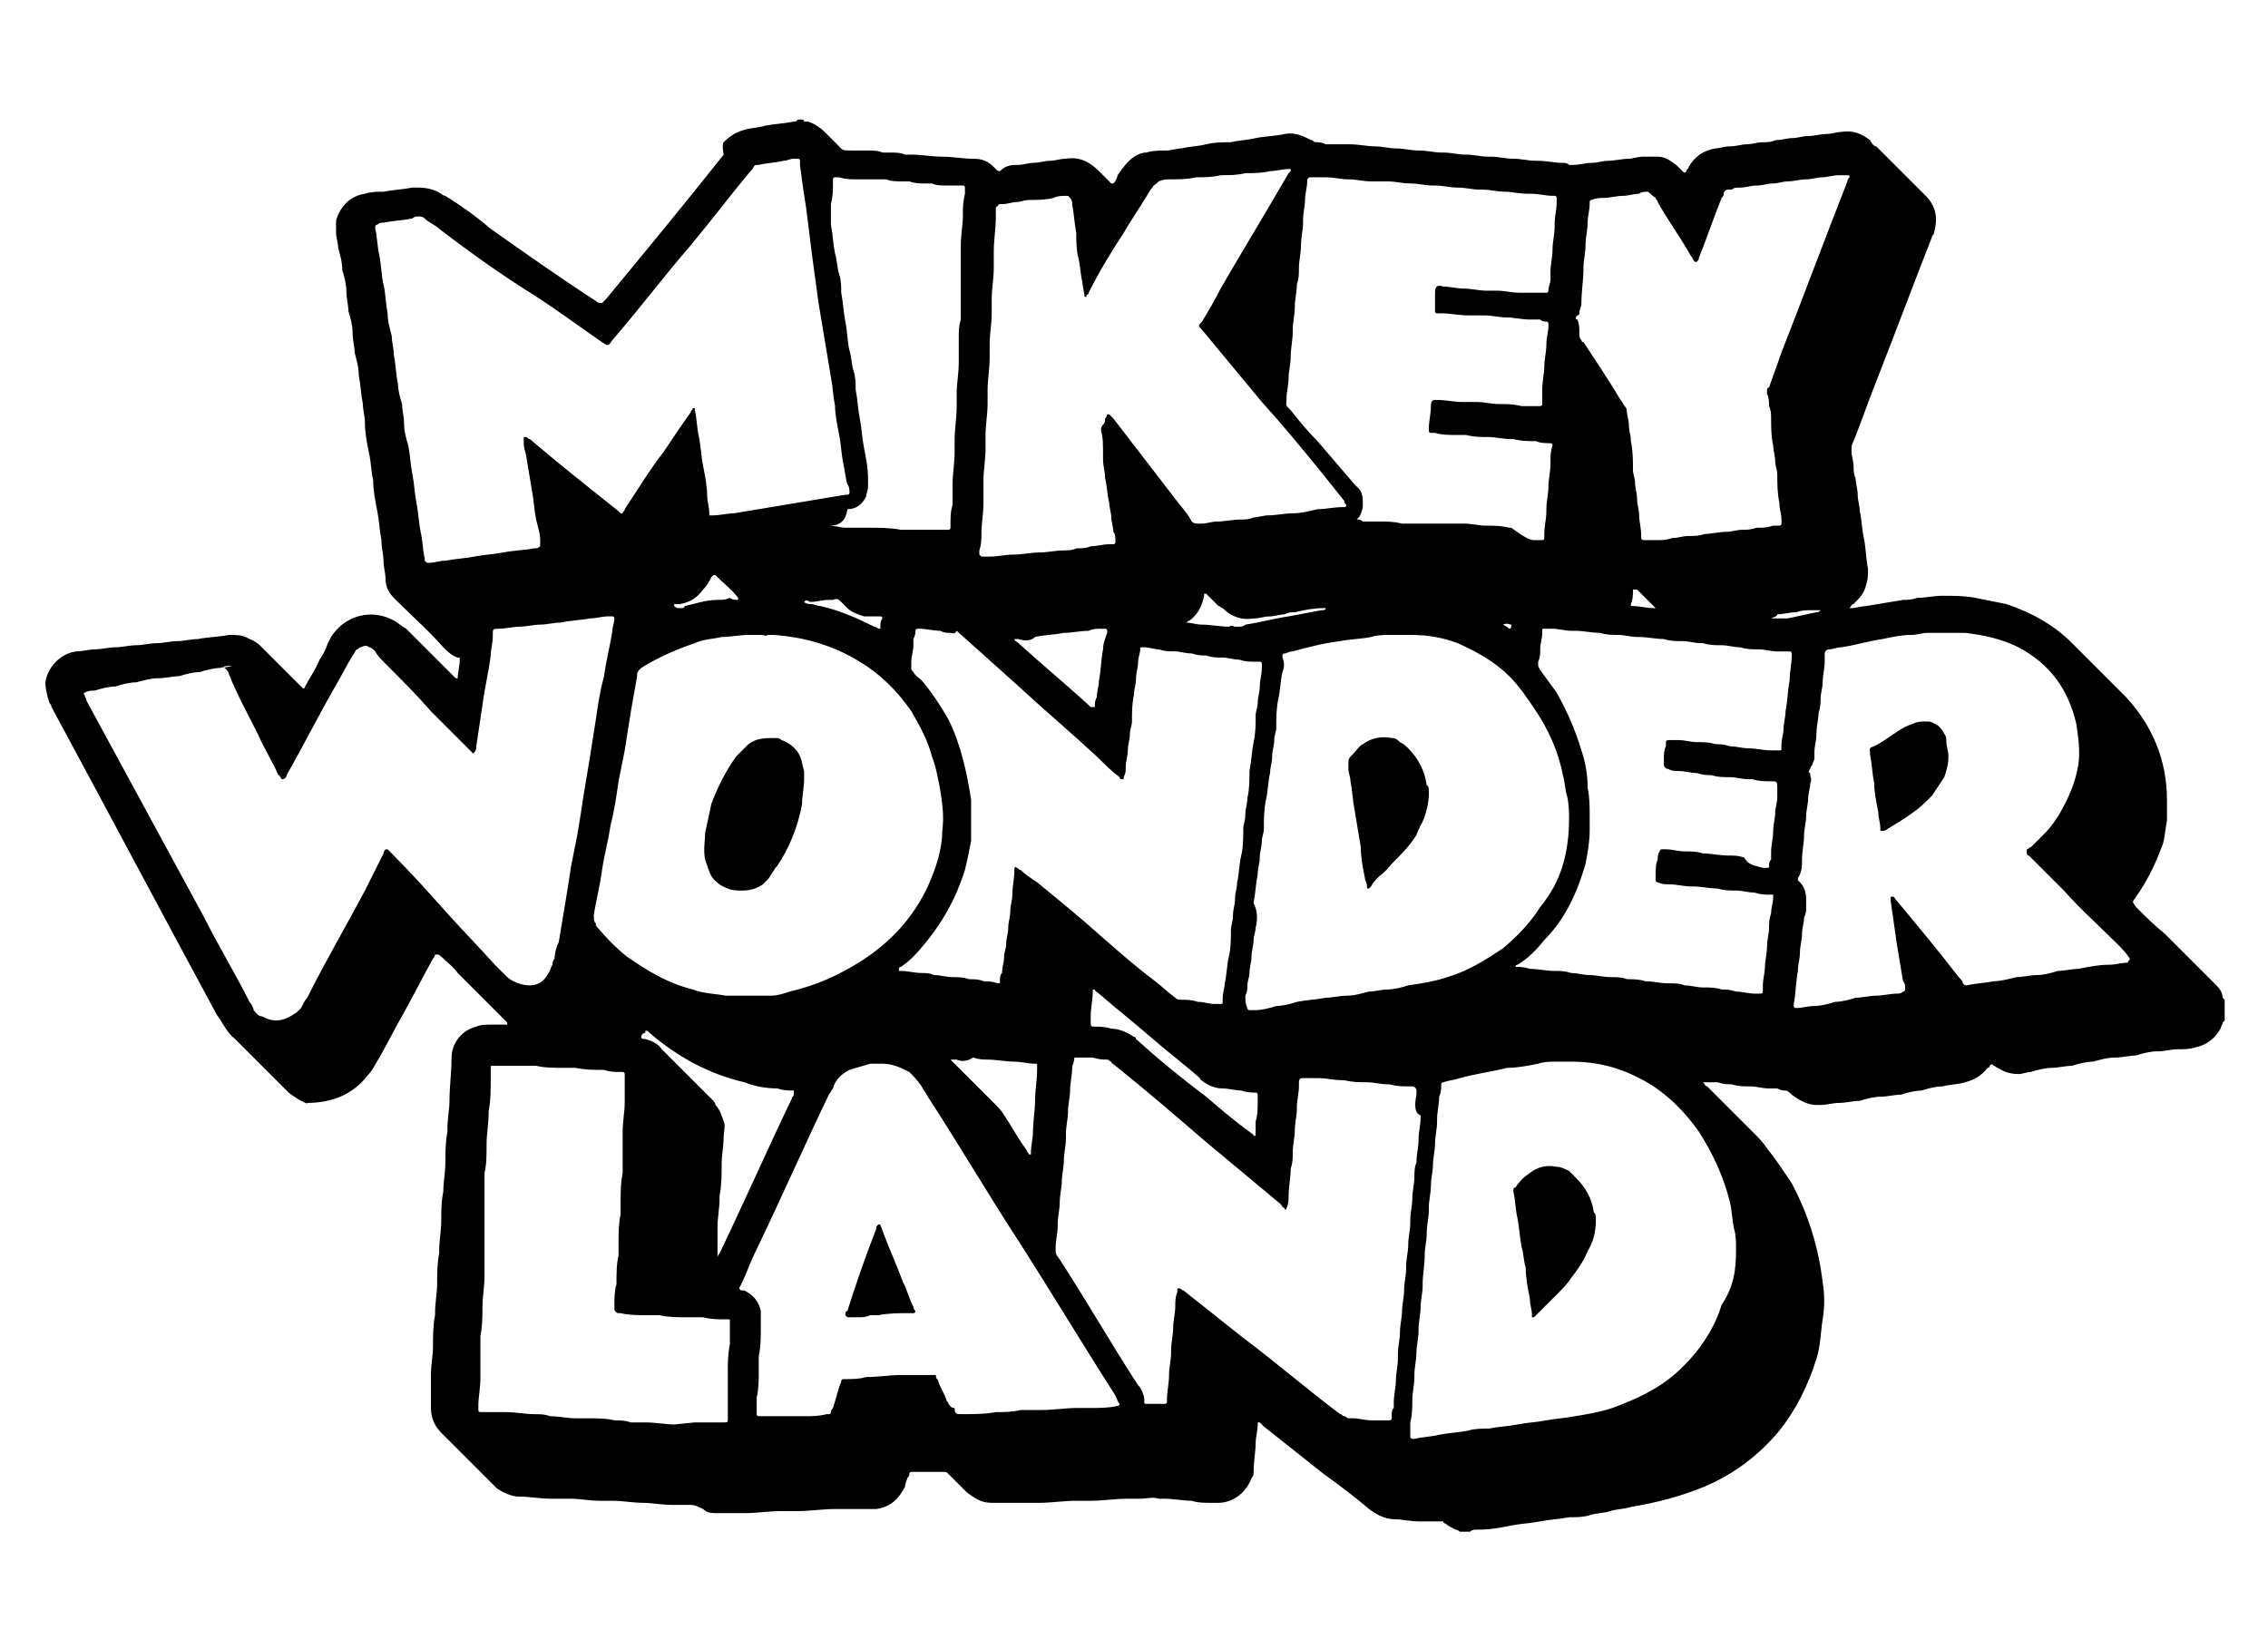 <?xml version="1.0" encoding="utf-8"?>
<!-- Generator: Adobe Illustrator 26.3.1, SVG Export Plug-In . SVG Version: 6.00 Build 0)  -->
<svg version="1.1" id="_イヤー_1" xmlns="http://www.w3.org/2000/svg" xmlns:xlink="http://www.w3.org/1999/xlink" x="0px"
	 y="0px" viewBox="0 0 110 80" style="enable-background:new 0 0 110 80;" xml:space="preserve">
<path d="M38.7,5.8h0.2c0,0,0.1,0,0.1,0.1c0.1,0,0.2,0,0.2,0C39.5,6,39.8,6.2,40,6.4c0.2,0.2,0.4,0.4,0.6,0.6
	c0.3,0.3,0.2,0.3,0.7,0.3c0.2,0,0.4,0,0.7,0c0.3,0,0.6,0,0.8,0.1c0.1,0,0.2,0,0.3,0c0.3,0,0.6,0,0.8,0.1c0.1,0,0.2,0,0.3,0
	c0.5,0,1,0.1,1.5,0.1s1,0.1,1.5,0.1c0.4,0,0.7,0.1,1,0.4c0,0,0.1,0.1,0.1,0.1c0.1,0.1,0.1,0.1,0.2,0.1C48.8,8,49.1,8,49.4,8
	c0.2,0,0.5-0.1,0.7-0.1c0.3,0,0.6-0.1,0.8-0.1c0.3,0,0.5-0.1,0.8-0.1c0.6-0.1,1.1,0.1,1.6,0.6c0.2,0.2,0.3,0.3,0.5,0.5
	c0,0,0.1,0.1,0.1,0.1c0,0,0.1,0,0.1,0c0.1-0.1,0.2-0.3,0.2-0.4c0.1-0.1,0.2-0.3,0.3-0.4c0.3-0.4,0.7-0.7,1.1-0.7
	c0.3-0.1,0.7-0.1,1-0.1c0.2,0,0.5-0.1,0.7-0.1c0.4-0.1,0.8-0.1,1.2-0.2c0.4-0.1,0.8-0.1,1.2-0.1c0.4-0.1,0.8-0.1,1.2-0.2
	c0.5-0.1,1-0.1,1.4-0.2c0.5-0.1,0.9,0.1,1.3,0.3c0.1,0,0.1,0.1,0.2,0.1c0.2,0,0.3,0,0.5,0.1C64.7,7,65.1,7,65.4,7c0,0,0.1,0,0.1,0
	c0.4,0,0.8,0.1,1.2,0.1c0.3,0,0.7,0.1,1,0.1c0.4,0,0.7,0.1,1.1,0.1c0.4,0,0.8,0.1,1.1,0.1c0,0,0.1,0,0.1,0c0.4,0,0.7,0.1,1.1,0.1
	c0.4,0,0.7,0.1,1.1,0.1c0,0,0.1,0,0.1,0c0.4,0,0.7,0.1,1.1,0.1c0.4,0,0.7,0.1,1.1,0.1c0,0,0.1,0,0.1,0c0.4,0,0.8,0.1,1.2,0.1
	c0.1,0,0.2,0,0.3,0.1c0.1,0,0.2,0,0.2,0c0.3,0,0.6-0.1,0.9-0.1c0.3,0,0.5-0.1,0.8-0.1c0.3,0,0.7-0.1,1-0.1c0.2,0,0.4-0.1,0.7-0.1
	c0.2,0,0.3,0,0.5,0c0.1,0,0.2,0,0.2,0C80.8,7.6,81,7.8,81.3,8c0.1,0.1,0.2,0.2,0.3,0.3c0.1,0.1,0.1,0.1,0.2,0c0-0.1,0.1-0.1,0.1-0.2
	c0.3-0.5,0.7-0.8,1.3-0.9c0.2,0,0.4-0.1,0.7-0.1c0.3,0,0.6-0.1,0.8-0.1c0.3,0,0.5-0.1,0.8-0.1c0.2,0,0.4,0,0.6-0.1
	c0.3,0,0.6-0.1,0.8-0.1c0.3,0,0.5-0.1,0.8-0.1c0.3,0,0.6-0.1,0.9-0.1c0.2,0,0.5-0.1,0.7-0.1c0.6-0.1,1,0.1,1.4,0.4
	C90.8,7,90.9,7.1,91,7.1c0.8,0.8,1.5,1.5,2.2,2.2c0.1,0.1,0.1,0.1,0.2,0.2c0.5,0.5,0.6,1.1,0.4,1.8c0,0.1-0.1,0.1-0.1,0.2
	c-0.9,2.3-1.8,4.7-2.7,7c-0.4,1-0.7,1.9-1.1,2.9c-0.1,0.2-0.1,0.2-0.1,0.5c0,0.2,0.1,0.5,0.1,0.7c0,0.2,0,0.4,0.1,0.6
	c0,0.3,0.1,0.5,0.1,0.8c0,0.3,0.1,0.5,0.1,0.8c0.1,0.4,0.1,0.9,0.2,1.3c0.1,0.5,0.1,1,0.2,1.5c0,0.3,0,0.5-0.1,0.8
	c-0.1,0.4-0.3,0.6-0.6,0.9c-0.1,0-0.1,0.1-0.2,0.2c0,0,0,0,0,0c0,0,0,0,0,0c0,0,0.1,0,0.1,0c0.2,0,0.5-0.1,0.7-0.1
	c0.6-0.1,1.2-0.2,1.8-0.3c0.2,0,0.4,0,0.7-0.1c0.4,0,0.8-0.1,1.2-0.1c0.5,0,1.1,0,1.6,0.1c0.5,0.1,1,0.2,1.5,0.3
	c1.2,0.4,2.3,1,3.2,1.9c0.8,0.8,1.6,1.6,2.4,2.4c0.1,0.1,0.1,0.1,0.2,0.2c1.3,1.4,2,3.1,2,5c0,0.3,0,0.6,0,1c-0.1,0.5-0.1,1-0.3,1.4
	c-0.3,0.8-0.7,1.6-1.2,2.3c-0.2,0.3-0.2,0.2,0,0.5c0.4,0.4,0.9,0.9,1.4,1.3c0.8,0.8,1.5,1.5,2.3,2.3c0.1,0.1,0.1,0.1,0.2,0.2
	c0.2,0.2,0.3,0.4,0.3,0.6c0,0,0,0,0.1,0.1v1c0,0-0.1,0.1-0.1,0.1c0,0.1-0.1,0.2-0.1,0.3c-0.3,0.5-0.7,0.8-1.2,0.9
	c-0.3,0.1-0.6,0.1-0.9,0.1c-0.3,0-0.6,0.1-1,0.1c-0.3,0-0.7,0.1-1,0.2c-0.3,0-0.7,0.1-1,0.1c-0.4,0-0.7,0.1-1.1,0.2
	c-0.3,0-0.7,0.1-1,0.2c-0.3,0-0.7,0.1-1,0.1c-0.3,0-0.7,0.1-1,0.2c-0.2,0-0.4,0.1-0.6,0.1c-0.4,0-0.7-0.1-1-0.3
	c-0.1,0-0.1-0.1-0.2-0.1c-0.1-0.1-0.1-0.1-0.2,0c0,0,0,0.1-0.1,0.1c-0.3,0.4-0.7,0.6-1.1,0.7c-0.3,0.1-0.7,0.1-1.1,0.2
	c-0.3,0-0.7,0.1-1,0.2c-0.3,0-0.7,0.1-1,0.2c-0.3,0-0.7,0.1-1,0.1c-0.3,0-0.7,0.1-1,0.2c-0.3,0-0.7,0.1-1,0.1
	c-0.3,0-0.6,0.1-0.9,0.1c-0.1,0-0.1,0-0.2,0c-0.4,0-0.8-0.2-1.2-0.5c-0.1-0.1-0.2-0.2-0.3-0.2c-0.1,0-0.2,0-0.4-0.1
	c-0.1,0-0.3,0-0.4,0c-0.3,0-0.6-0.1-0.9-0.1c-0.3,0-0.6,0-0.9-0.1c-0.2,0-0.4,0-0.7-0.1c-0.2,0-0.4,0-0.6,0c0,0,0,0-0.1,0
	c0,0,0,0,0,0c0.1,0.1,0.1,0.2,0.2,0.2c0.8,0.8,1.5,1.5,2.3,2.3c0.2,0.2,0.4,0.4,0.6,0.7c0.4,0.5,0.8,1.1,1.2,1.7
	c0.8,1.5,1.3,3.1,1.5,4.8c0.1,0.6,0.1,1.2,0,1.8c-0.1,0.6-0.1,1.3-0.3,1.9c-0.4,1.3-1,2.5-1.8,3.5c-1,1.2-2.2,2.1-3.6,2.7
	c-1.2,0.5-2.4,0.8-3.6,1c-0.3,0.1-0.7,0.1-1,0.2s-0.7,0.1-1,0.2c-0.3,0.1-0.7,0.1-1,0.1c-0.5,0.1-0.9,0.1-1.4,0.2s-0.9,0.1-1.4,0.2
	c-0.5,0.1-1,0.2-1.6,0.2c-0.2,0-0.3,0-0.4,0.1h-0.5c-0.1-0.1-0.2-0.1-0.2-0.1c-0.2-0.1-0.4-0.2-0.5-0.3c-0.1,0-0.1-0.1-0.1-0.1
	c-0.2,0-0.3,0-0.4,0c-0.2,0-0.3,0-0.5,0c-0.1,0-0.2,0-0.3,0c-0.4,0-0.8-0.1-1.1-0.1c-0.5,0-0.9-0.2-1.3-0.5
	c-0.7-0.6-1.5-1.2-2.2-1.7c-1-0.8-1.9-1.5-2.9-2.3c-0.1-0.1-0.1-0.1-0.2-0.2c0,0-0.1,0-0.1,0c0,0,0,0.1,0,0.1c0,0.3-0.1,0.6-0.1,0.9
	c0,0.4-0.1,0.9-0.1,1.4c0,0.1,0,0.2-0.1,0.3c-0.3,0.8-1,1.2-1.6,1.2c-0.1,0-0.3,0-0.4,0c-0.3,0-0.6,0-0.9-0.1
	c-0.4,0-0.9-0.1-1.4-0.1c-0.1,0-0.1,0-0.2,0c-0.3-0.1-0.6,0-0.9,0c-0.2,0-0.4,0-0.6,0c-0.6,0-1.2,0.1-1.8,0.1c0,0-0.1,0-0.1,0
	c-0.2,0-0.4,0-0.6,0c-0.6,0-1.2,0.1-1.8,0.1c0,0-0.1,0-0.1,0c-0.3,0-0.5,0-0.8,0c-0.2,0-0.4,0-0.7,0c-0.2,0-0.4,0-0.7,0
	c-0.5,0-0.8-0.2-1.2-0.5c-0.1-0.1-0.1-0.1-0.2-0.2c-0.2-0.2-0.5-0.5-0.7-0.7c-0.1-0.1-0.1-0.1-0.2-0.1c0,0-0.1,0-0.1,0
	c-0.1,0-0.2,0-0.3,0c-0.3,0-0.6,0-0.9,0c-0.1,0-0.2,0-0.2,0c0,0-0.1,0-0.1,0c0,0-0.1,0-0.1,0.1c0,0.1,0,0.1-0.1,0.2
	c0,0.1-0.1,0.2-0.1,0.4c-0.3,0.6-0.7,1-1.4,1.1c-0.2,0-0.4,0-0.6,0c-0.3,0-0.5,0-0.8,0c-0.2,0-0.4,0-0.6,0c-0.6,0-1.2,0.1-1.8,0.1
	c0,0-0.1,0-0.1,0c-0.2,0-0.5,0-0.7,0c-0.6,0-1.2,0.1-1.8,0.1c-0.1,0-0.1,0-0.2,0c-0.4,0-0.8,0-1.1,0c-0.3,0-0.5,0-0.7-0.2
	c-0.2-0.1-0.4-0.2-0.6-0.2c-0.2,0-0.3,0-0.4,0c-0.2,0-0.3,0-0.5,0c-0.5,0-1-0.1-1.4-0.1c-0.5,0-1-0.1-1.5-0.1c0,0-0.1,0-0.2,0
	c-0.1,0-0.3,0-0.4,0c-0.5,0-1-0.1-1.4-0.1c0,0,0,0-0.1,0c-0.2,0-0.4,0-0.6,0c-0.1,0-0.2,0-0.3,0c-0.5,0-1-0.1-1.5-0.1
	c-0.4,0-0.8-0.2-1.1-0.4c-0.1-0.1-0.1-0.1-0.2-0.2c-0.8-0.8-1.6-1.6-2.3-2.3c-0.1-0.1-0.1-0.1-0.2-0.2c-0.3-0.3-0.5-0.7-0.5-1.2
	c0-0.2,0-0.4,0-0.6c0-0.2,0-0.5,0-0.7c0-0.1,0-0.2,0-0.3c0-0.5,0.1-0.9,0.1-1.4c0-0.5,0-1,0.1-1.5c0,0,0-0.1,0-0.1
	c0-0.5,0.1-1,0.1-1.4c0-0.5,0-1,0.1-1.5c0,0,0-0.1,0-0.1c0-0.5,0.1-1,0.1-1.5c0-0.5,0-0.9,0.1-1.4c0-0.5,0.1-0.9,0.1-1.4
	c0-0.5,0-1,0.1-1.5c0,0,0-0.1,0-0.2c0-0.4,0.1-0.9,0.1-1.3c0-0.7,0.1-1.4,0.1-2.1c0-0.6,0.4-1.3,1.2-1.5c0.2-0.1,0.5-0.1,0.8-0.1
	c0.2,0,0.4,0,0.6,0c0,0,0.1,0,0.1,0c0,0,0-0.1,0-0.1c-0.1-0.1-0.1-0.1-0.2-0.2c-0.4-0.4-0.8-0.8-1.1-1.1c-0.4-0.4-0.7-0.7-1.1-1.1
	c-0.2-0.3-0.5-0.5-0.8-0.8c0,0-0.1-0.1-0.2-0.1c0,0-0.1,0-0.1,0c0,0.1-0.1,0.2-0.1,0.2c-0.5,0.9-0.9,1.7-1.4,2.6
	c-0.4,0.7-0.8,1.5-1.2,2.2c-0.2,0.3-0.3,0.6-0.6,0.9c-0.3,0.4-0.8,0.8-1.3,1c-0.5,0.2-1,0.3-1.6,0.3C15,53.6,14.5,53.4,14,53
	c-0.1-0.1-0.2-0.2-0.3-0.3c-0.8-0.8-1.5-1.5-2.3-2.3c-0.4-0.3-0.6-0.8-0.9-1.2c-2.7-5-5.3-9.9-8-14.9c0-0.1-0.1-0.2-0.1-0.2
	c-0.1-0.3-0.2-0.7-0.2-1c0.1-0.7,0.7-1.4,1.5-1.5c0.3,0,0.6-0.1,0.9-0.1c0.3,0,0.7-0.1,1-0.1c0.3,0,0.7-0.1,1-0.1s0.7-0.1,1-0.1
	c0.3,0,0.7-0.1,1-0.1s0.7-0.1,1-0.1c0.5-0.1,1-0.1,1.5-0.2c0.3,0,0.6,0,0.8,0.1c0.2,0.1,0.5,0.2,0.7,0.4c0.1,0.1,0.2,0.2,0.4,0.4
	c0.5,0.5,1,1,1.5,1.5c0.1,0.1,0.1,0.1,0.2,0.2c0.1,0,0.1-0.1,0.1-0.1c0.2-0.4,0.5-0.8,0.7-1.3c0.2-0.3,0.3-0.5,0.4-0.8
	c0.1-0.2,0.2-0.4,0.3-0.5c0.6-0.8,1.8-1.2,2.9-0.6c0.2,0.1,0.4,0.3,0.6,0.4c0.1,0.1,0.2,0.2,0.3,0.3c0.6,0.6,1.2,1.2,1.8,1.8
	c0.1,0.1,0.1,0.1,0.2,0.2c0,0,0,0,0.1,0.1c0,0,0.1,0,0.1,0c0-0.3,0.1-0.6,0.1-0.9c0-0.1,0-0.1-0.1-0.1c-0.3-0.1-0.5-0.3-0.7-0.5
	c-0.7-0.8-1.5-1.5-2.2-2.2c-0.1-0.1-0.1-0.1-0.2-0.2c-0.2-0.2-0.4-0.5-0.4-0.9c0-0.3-0.1-0.6-0.1-0.9c0-0.3-0.1-0.6-0.1-1
	c-0.1-0.5-0.1-0.9-0.2-1.4c-0.1-0.5-0.2-1-0.2-1.5c-0.1-0.4-0.1-0.9-0.2-1.3c-0.1-0.5-0.2-1-0.2-1.5c0-0.3-0.1-0.6-0.1-0.9
	c-0.1-0.5-0.1-0.9-0.2-1.4c0-0.4-0.1-0.7-0.2-1.1c0-0.3-0.1-0.6-0.1-1c0-0.3-0.1-0.7-0.2-1c0-0.3-0.1-0.6-0.1-1c0-0.3-0.1-0.7-0.2-1
	c0-0.4-0.1-0.7-0.2-1.1c0-0.2-0.1-0.5-0.1-0.7c0-0.2,0-0.4,0-0.6c0.2-0.7,0.7-1.2,1.4-1.3c0.3-0.1,0.6-0.1,0.9-0.1
	c0.5-0.1,0.9-0.1,1.4-0.2c0.1,0,0.2,0,0.3,0c0.4,0,0.8,0.1,1.1,0.3c0,0,0.1,0.1,0.2,0.1c0.8,0.5,1.5,1,2.2,1.6
	c1.7,1.2,3.4,2.4,5.1,3.5c0.1,0.1,0.2,0.1,0.2,0.1c0,0,0.1,0,0.1,0c0.1-0.1,0.1-0.1,0.2-0.2c1.9-2.3,3.8-4.6,5.7-7
	C35,7,35.1,6.9,35.1,6.9c0.3-0.3,0.6-0.5,1-0.6c0.3-0.1,0.7-0.1,1-0.2c0.5-0.1,0.9-0.1,1.4-0.2C38.6,5.9,38.6,5.9,38.7,5.8L38.7,5.8
	z M11.2,32.3L11.2,32.3c-0.2,0-0.3,0-0.5,0.1c-0.3,0-0.7,0.1-1,0.2c-0.3,0-0.7,0.1-1,0.2c-0.3,0-0.7,0.1-1,0.1
	c-0.4,0-0.7,0.1-1.1,0.2c-0.3,0-0.7,0.1-1,0.2c-0.3,0-0.7,0.1-1,0.2c-0.2,0-0.3,0-0.5,0.1c0,0-0.1,0.1,0,0.1c0,0.1,0.1,0.2,0.1,0.3
	c1.9,3.5,3.8,7,5.7,10.5c0.7,1.4,1.5,2.7,2.2,4.1c0.1,0.1,0.2,0.3,0.2,0.4c0.1,0.1,0.2,0.3,0.4,0.3c0.2,0.1,0.4,0.2,0.7,0.2
	c0.4,0,0.7-0.2,1-0.4c0.1-0.1,0.2-0.2,0.2-0.2c0.1-0.2,0.2-0.4,0.3-0.5c0.9-1.8,1.9-3.5,2.8-5.2c0.3-0.6,0.6-1.2,0.9-1.8
	c0-0.1,0.1-0.2,0.1-0.2c0,0,0.1,0,0.1,0c0.1,0.1,0.1,0.1,0.2,0.2c0.9,0.9,1.8,1.9,2.6,2.8c0.8,0.9,1.6,1.7,2.4,2.6
	c0.1,0.1,0.3,0.3,0.4,0.4c0.2,0.2,0.3,0.3,0.5,0.4c0.2,0.1,0.5,0.2,0.8,0.2c0.4,0,0.7-0.2,0.9-0.6c0.1-0.1,0.1-0.3,0.2-0.4
	c0-0.1,0-0.2,0.1-0.3c0-0.3,0.1-0.6,0.2-0.8c0.1-0.6,0.2-1.2,0.3-1.8c0.1-0.6,0.2-1.2,0.3-1.9c0.1-0.5,0.2-1,0.3-1.5
	c0.1-0.6,0.2-1.2,0.3-1.9c0.1-0.6,0.2-1.2,0.3-1.8c0.1-0.6,0.2-1.3,0.3-1.9c0.1-0.7,0.2-1.4,0.4-2.1c0.1-0.8,0.3-1.5,0.4-2.2
	c0-0.2,0.1-0.4,0.1-0.6c0,0,0-0.1-0.1-0.1c-0.1,0-0.1,0-0.2,0c-0.3,0-0.6,0.1-0.9,0.1c-0.5,0.1-1,0.1-1.4,0.2c-0.3,0-0.7,0.1-1,0.1
	s-0.7,0.1-1,0.1s-0.7,0.1-1,0.1s-0.3,0-0.3,0.3c0,0,0,0.1,0,0.1c0,0.3-0.1,0.6-0.1,0.9c-0.1,0.8-0.3,1.6-0.4,2.4
	c-0.1,0.7-0.2,1.3-0.3,2c0,0.1,0,0.2-0.1,0.3c0,0-0.1,0.1-0.1,0c-0.1-0.1-0.1-0.1-0.2-0.2c-0.6-0.6-1.2-1.2-1.8-1.8
	c-0.7-0.8-1.4-1.5-2.2-2.3c-0.2-0.2-0.4-0.4-0.5-0.6c-0.1-0.1-0.2-0.2-0.3-0.2c-0.1-0.1-0.2-0.1-0.4,0c-0.1,0-0.1,0.1-0.2,0.1
	c-0.1,0.1-0.1,0.2-0.2,0.3c-0.3,0.5-0.6,1.1-0.9,1.6c-0.8,1.4-1.5,2.8-2.3,4.2c0,0.1-0.1,0.2-0.2,0.2c-0.1,0-0.1-0.2-0.2-0.2
	c-0.3-0.7-0.7-1.3-1-2c-0.5-1-1-1.9-1.4-2.9c0-0.1-0.1-0.2-0.2-0.3c0,0-0.1-0.1-0.1,0C11.3,32.3,11.3,32.3,11.2,32.3L11.2,32.3z
	 M25.4,21.3C25.4,21.3,25.4,21.3,25.4,21.3c0-0.1,0-0.1,0-0.1c0,0,0.1,0,0.1,0c0.1,0,0.1,0.1,0.2,0.1c1.4,1.2,2.8,2.3,4.3,3.5
	c0,0,0.1,0.1,0.1,0.1c0,0,0.1,0,0.1,0c0-0.1,0.1-0.1,0.1-0.2c0.6-0.9,1.2-1.9,1.9-2.8c0.4-0.6,0.8-1.2,1.3-1.9
	c0-0.1,0.1-0.1,0.1-0.2c0,0,0.1,0,0.1,0s0,0.1,0,0.1c0.1,0.4,0.1,0.9,0.2,1.3c0.1,0.5,0.1,0.9,0.2,1.4c0.1,0.5,0.2,1,0.2,1.5
	c0,0.2,0.1,0.5,0.1,0.8c0,0,0,0.1,0,0.1c0,0,0,0,0.1,0c0,0,0.1,0,0.1,0c0.3,0,0.7-0.1,1-0.1c0.6-0.1,1.2-0.2,1.8-0.3
	c0.6-0.1,1.2-0.2,1.8-0.3c0.6-0.1,1.2-0.2,1.8-0.3c0,0,0,0,0.1,0c0.1,0,0.1-0.1,0.1-0.1c0-0.1,0-0.3-0.1-0.4c-0.1-0.3-0.1-0.6-0.2-1
	c-0.1-0.5-0.1-0.9-0.2-1.4c-0.1-0.5-0.2-1-0.2-1.4c-0.1-0.5-0.1-0.9-0.2-1.4c-0.1-0.6-0.2-1.2-0.3-1.8c-0.1-0.6-0.2-1.2-0.3-1.8
	c-0.1-0.7-0.2-1.5-0.3-2.2c-0.1-0.8-0.2-1.6-0.3-2.4C39,9.5,38.9,8.8,38.8,8c0-0.1,0-0.2,0-0.2c0-0.1-0.1-0.1-0.1-0.1s-0.1,0-0.2,0
	c-0.2,0-0.3,0.1-0.5,0.1c-0.4,0.1-0.8,0.1-1.2,0.2c-0.2,0-0.2,0-0.3,0.2l-0.1,0.1c-1,1.2-1.9,2.4-2.9,3.6c-1.3,1.5-2.5,3.1-3.8,4.6
	c-0.2,0.3-0.2,0.3-0.5,0.1c-1.3-0.9-2.5-1.8-3.8-2.6c-1.4-0.9-2.8-1.9-4.1-2.9c-0.2-0.2-0.5-0.3-0.7-0.5c-0.1-0.1-0.2-0.1-0.3-0.1
	c-0.1,0-0.2,0-0.3,0.1c-0.5,0.1-0.9,0.1-1.4,0.2c-0.1,0-0.2,0-0.3,0.1c-0.1,0-0.1,0.1-0.1,0.1c0,0,0,0.1,0,0.1
	c0.1,0.4,0.1,0.9,0.2,1.3c0.1,0.5,0.1,1,0.2,1.4c0.1,0.4,0.1,0.9,0.2,1.4c0,0.4,0.1,0.7,0.2,1.1c0,0.3,0.1,0.6,0.1,0.9
	c0.1,0.5,0.1,1,0.2,1.4c0,0.3,0.1,0.7,0.2,1c0,0.3,0.1,0.6,0.1,1c0,0.3,0.1,0.7,0.2,1c0.1,0.5,0.1,0.9,0.2,1.4
	c0.1,0.5,0.1,0.9,0.2,1.4c0.1,0.5,0.1,0.9,0.2,1.4c0.1,0.4,0.1,0.9,0.2,1.3c0,0,0,0.1,0,0.1c0,0,0.1,0.1,0.1,0.1s0.1,0,0.1,0
	c0.3,0,0.5-0.1,0.8-0.1c0.5-0.1,0.9-0.1,1.4-0.2c0.5-0.1,0.9-0.1,1.4-0.2c0.5-0.1,1-0.1,1.5-0.2c0.1,0,0.2,0,0.3-0.1c0,0,0,0,0-0.1
	c0-0.1,0-0.1,0-0.2c0-0.3-0.1-0.6-0.2-1c-0.1-0.5-0.1-0.9-0.2-1.4c-0.1-0.6-0.2-1.2-0.3-1.8C25.4,21.7,25.4,21.6,25.4,21.3
	L25.4,21.3z M36.9,30.8c-0.2,0-0.4,0-0.6,0c-0.4,0-0.9,0.1-1.3,0.1c-0.4,0.1-0.9,0.1-1.3,0.3c-0.9,0.3-1.8,0.7-2.6,1.2
	c-0.1,0.1-0.2,0.2-0.2,0.3c0,0,0,0.1,0,0.1c-0.1,0.6-0.2,1.1-0.3,1.7c-0.1,0.6-0.2,1.3-0.3,1.9c-0.1,0.5-0.2,1-0.3,1.5
	c-0.1,0.7-0.2,1.4-0.4,2.2c-0.1,0.7-0.3,1.4-0.4,2.1c-0.1,0.8-0.3,1.5-0.4,2.2c0,0.2,0,0.3,0.1,0.4c0,0,0,0,0,0.1
	c0.5,0.6,1,1.1,1.5,1.5c1,0.7,2,1.3,3.2,1.6c0.5,0.2,1.1,0.2,1.6,0.3c0.7,0,1.4,0,2.2,0c0.3,0,0.6-0.1,0.9-0.2
	c1.3-0.3,2.4-0.8,3.5-1.5c1.4-0.9,2.5-2.1,3.2-3.6c0.4-0.9,0.7-1.8,0.7-2.7c0.1-0.7,0-1.3-0.1-2c-0.1-0.5-0.2-1.1-0.4-1.6
	c-0.2-0.8-0.6-1.5-1-2.2c-0.7-1-1.5-1.8-2.5-2.4c-1.3-0.8-2.7-1.2-4.2-1.3c-0.1,0-0.2,0-0.3,0C37.2,30.9,37.1,30.8,36.9,30.8z
	 M84.2,60.6c0-0.3,0-0.7-0.1-1c-0.1-0.5-0.1-0.9-0.2-1.3c-0.3-1.2-0.8-2.3-1.5-3.4c-0.7-1-1.6-1.9-2.7-2.5c-1.1-0.6-2.2-0.9-3.5-0.9
	c-0.2,0-0.5,0-0.7,0c-0.3,0-0.6,0-0.9,0.1c-0.5,0.1-1,0.2-1.5,0.2c-0.8,0.2-1.6,0.3-2.3,0.5c-0.3,0.1-0.5,0.1-0.8,0.2
	c-0.1,0-0.1,0.1-0.1,0.1c0,0.2,0,0.4-0.1,0.6c0,0.4-0.1,0.7-0.1,1.1c0,0,0,0.1,0,0.1c0,0.4-0.1,0.7-0.1,1.1c0,0.3-0.1,0.7-0.1,1
	c0,0.3-0.1,0.7-0.1,1c0,0.4-0.1,0.7-0.1,1.1c0,0,0,0.1,0,0.1c0,0.4-0.1,0.7-0.1,1.1s-0.1,0.7-0.1,1.1c0,0.5-0.1,0.9-0.1,1.4
	c0,0,0,0.1,0,0.1c0,0.3-0.1,0.7-0.1,1c0,0.4-0.1,0.7-0.1,1.1c0,0,0,0.1,0,0.1c0,0.3-0.1,0.7-0.1,1c0,0.4-0.1,0.7-0.1,1.1
	c0,0,0,0.1,0,0.1c0,0.4-0.1,0.7-0.1,1.1s0,0.7-0.1,1.1c0,0.2,0,0.4,0,0.7c0,0.1,0.1,0.1,0.2,0.1c0.4-0.1,0.8-0.1,1.2-0.2
	c0.5-0.1,0.9-0.1,1.4-0.2c0.3-0.1,0.7-0.1,1-0.1c0.5-0.1,0.9-0.1,1.4-0.2c0.5-0.1,0.9-0.1,1.4-0.2c0.5-0.1,0.9-0.1,1.4-0.2
	c0.6-0.1,1.2-0.2,1.8-0.4c1.1-0.4,2.2-0.9,3.1-1.7c1-0.9,1.8-2,2.2-3.3C84.1,62.4,84.2,61.6,84.2,60.6L84.2,60.6z M68.7,53.1
	c0,0,0-0.1,0-0.2c0-0.1-0.1-0.2-0.2-0.2c0,0-0.1,0-0.1,0c-0.3,0-0.7,0-1-0.1c0,0-0.1,0-0.1,0c-0.3,0-0.7-0.1-1-0.1
	c-0.4,0-0.7,0-1.1-0.1c0,0-0.1,0-0.1,0c-0.4,0-0.8-0.1-1.1-0.1c-0.2,0-0.3,0-0.4,0c-0.1,0-0.3,0-0.4,0c-0.1,0-0.2,0-0.2,0.2
	c0,0.1,0,0.1,0,0.2c0,0.3-0.1,0.7-0.1,1c0,0,0,0.1,0,0.1c0,0.3-0.1,0.7-0.1,1c0,0.4-0.1,0.7-0.1,1.1c0,0.3,0,0.5-0.1,0.8
	c0,0.4-0.1,0.9-0.1,1.3c0,0.2,0,0.4-0.1,0.6c0,0.1-0.1,0.1-0.1,0c-0.1,0-0.1-0.1-0.2-0.2c-1.2-1-2.4-2-3.6-3
	c-1.4-1.2-2.9-2.5-4.4-3.7c-0.1-0.1-0.2-0.1-0.2-0.2c-0.1,0-0.1-0.1-0.2-0.1c-0.2,0-0.4,0-0.7-0.1c-0.2,0-0.4,0-0.6,0
	c-0.1,0-0.1,0-0.2,0s-0.1,0-0.1,0.1c0,0.1-0.1,0.3-0.1,0.4c0,0.4-0.1,0.7-0.1,1.1c0,0.3-0.1,0.7-0.1,1c0,0.4-0.1,0.7-0.1,1.1
	c0,0,0,0.1,0,0.2c0,0.4-0.1,0.7-0.1,1.1c0,0.3-0.1,0.7-0.1,1c0,0.3-0.1,0.7-0.1,1c0,0.4-0.1,0.7-0.1,1.1c0,0,0,0.1,0,0.1
	c0,0.3-0.1,0.7-0.1,1c0,0.4,0,0.3,0.2,0.6c1.3,2,2.5,4.1,3.8,6.1c0,0,0.1,0.1,0.1,0.1c0.1,0.2,0.2,0.4,0.2,0.6c0,0,0,0.1,0,0.1
	c0,0.1,0,0.1,0.1,0.1c0.1,0,0.1,0,0.2,0c0.2,0,0.4,0,0.6,0c0,0,0,0,0.1,0c0.1,0,0.1-0.1,0.1-0.1c0,0,0,0,0-0.1
	c0-0.4,0.1-0.8,0.1-1.2c0-0.4,0.1-0.7,0.1-1.1c0,0,0-0.1,0-0.1c0-0.4,0.1-0.7,0.1-1.1c0-0.3,0.1-0.7,0.1-1c0-0.2,0-0.5,0.1-0.7
	c0-0.1,0-0.1,0-0.2c0,0,0.1,0,0.1,0c0.1,0,0.1,0.1,0.2,0.1c1,0.8,1.9,1.5,2.9,2.3c1.6,1.2,3.1,2.5,4.7,3.7c0.1,0,0.1,0.1,0.2,0.1
	c0.1,0,0.1,0.1,0.2,0.1c0.1,0,0.1,0,0.2,0c0.3,0,0.6,0.1,0.9,0.1c0.2,0,0.4,0,0.5,0c0.1,0,0.2,0,0.3,0c0.2,0,0.2,0,0.2-0.2
	s0-0.3,0.1-0.4c0-0.1,0-0.2,0-0.3c0-0.3,0.1-0.7,0.1-1c0-0.4,0.1-0.7,0.1-1.1c0-0.1,0-0.1,0-0.2c0-0.4,0.1-0.7,0.1-1.1
	c0-0.3,0.1-0.7,0.1-1s0.1-0.7,0.1-1c0-0.4,0.1-0.7,0.1-1.1c0,0,0-0.1,0-0.1c0-0.3,0.1-0.7,0.1-1c0-0.4,0.1-0.7,0.1-1.1
	c0,0,0-0.1,0-0.1c0-0.4,0.1-0.7,0.1-1.1c0-0.3,0.1-0.7,0.1-1c0-0.2,0-0.5,0.1-0.7c0-0.4,0.1-0.7,0.1-1.1s0.1-0.7,0.1-1.1
	c0,0,0-0.1,0-0.1C68.6,54,68.6,53.6,68.7,53.1L68.7,53.1z M76.1,39.7c0-0.3,0-0.7-0.1-1.1c-0.1-0.3-0.1-0.7-0.2-1
	c-0.2-1.1-0.7-2.2-1.3-3.1c-0.4-0.6-0.8-1.2-1.3-1.7c-0.7-0.7-1.6-1.2-2.5-1.6c-0.8-0.3-1.5-0.4-2.3-0.4c-0.3,0-0.7,0-1,0
	c-0.3,0-0.6,0-0.9,0.1C66,31,65.5,31,65,31.1c-0.8,0.1-1.6,0.3-2.3,0.5c-0.2,0-0.3,0.1-0.4,0.1c0,0-0.1,0-0.1,0.1c0,0,0,0,0,0.1
	c0.1,0.2,0.1,0.5,0,0.7c-0.1,0.4-0.1,0.9-0.2,1.3c-0.1,0.5-0.1,0.9-0.1,1.4c0,0.2-0.1,0.4-0.1,0.6c0,0.3-0.1,0.5-0.1,0.8
	c0,0.3-0.1,0.5-0.1,0.8c-0.1,0.4-0.1,0.9-0.2,1.3c-0.1,0.5-0.1,0.9-0.1,1.4c0,0.2-0.1,0.4-0.1,0.6c0,0.3-0.1,0.5-0.1,0.8
	c0,0.3-0.1,0.5-0.1,0.8c-0.1,0.5-0.1,0.9-0.2,1.4C61,44.2,61,44.6,60.9,45c0,0.2-0.1,0.4-0.1,0.6c0,0.3-0.1,0.5-0.1,0.8
	c0,0.3-0.1,0.5-0.1,0.8c0,0.2-0.1,0.4-0.1,0.6c0,0.2,0,0.3-0.1,0.5c0,0.2,0,0.4,0.1,0.6c0,0.1,0.1,0.1,0.1,0.1c0.1,0,0.2,0,0.3,0
	c0.3,0,0.7-0.1,1-0.2c0.3,0,0.7-0.1,1-0.2c0.5-0.1,0.9-0.1,1.4-0.2c0.3,0,0.7-0.1,1-0.1c0.4,0,0.7-0.1,1.1-0.2
	c0.3,0,0.6-0.1,0.9-0.1c0.3,0,0.7-0.1,1-0.2c0.7-0.1,1.3-0.2,1.9-0.4c1-0.3,1.8-0.8,2.7-1.4c0.7-0.6,1.3-1.2,1.8-2
	C75.7,42.8,76.1,41.4,76.1,39.7L76.1,39.7z M53.4,20.9c0-0.1,0-0.2,0.1-0.3c0.1-0.1,0.1-0.2,0.1-0.3c0,0,0.1-0.1,0.1-0.2
	c0,0,0.1,0,0.1,0c0.1,0.1,0.1,0.1,0.2,0.2c1,1.3,2,2.6,3,3.9c0.3,0.4,0.6,0.7,0.8,1.1c0.1,0.1,0.2,0.1,0.3,0.1c0.1,0,0.2,0,0.2,0
	c0.2,0,0.5-0.1,0.7-0.1c0.4,0,0.8-0.1,1.2-0.1c0.2,0,0.4,0,0.6-0.1c0.2,0,0.5-0.1,0.7-0.1c0.4,0,0.8-0.1,1.2-0.1
	c0.4,0,0.8-0.1,1.2-0.2c0.4,0,0.8-0.1,1.2-0.1c0,0,0.1,0,0.1,0c0.1,0,0.1-0.1,0.1-0.1c-0.1-0.1-0.1-0.1-0.1-0.2
	c-0.4-0.5-0.8-1-1.2-1.5c-0.9-1.1-1.8-2.2-2.8-3.3c-1-1.2-1.9-2.3-2.9-3.5c-0.2-0.2-0.2-0.2,0-0.4c0.3-0.5,0.6-1,0.9-1.6
	c1.1-1.9,2.2-3.7,3.3-5.6c0,0,0.1-0.1,0.1-0.1c0,0,0-0.1,0-0.1s0,0-0.1,0c-0.3,0-0.6,0.1-0.9,0.1c-0.4,0.1-0.8,0.1-1.2,0.1
	c-0.4,0.1-0.8,0.1-1.2,0.1c-0.4,0.1-0.8,0.1-1.2,0.1c-0.4,0.1-0.8,0.1-1.2,0.1c-0.2,0-0.4,0-0.6,0.1C56,9,55.9,9,55.9,9.1
	c0,0-0.1,0.1-0.1,0.1c-0.4,0.7-0.9,1.4-1.3,2.1c-0.6,0.9-1.2,1.9-1.7,2.9c0,0.1-0.1,0.1-0.1,0.1c0,0,0,0,0,0.1c0,0,0,0-0.1,0
	c0,0,0,0,0,0c0-0.2-0.1-0.5-0.1-0.7c-0.1-0.4-0.1-0.8-0.2-1.2c-0.1-0.4-0.1-0.8-0.1-1.2c-0.1-0.5-0.1-0.9-0.2-1.4
	c0-0.1,0-0.2-0.1-0.3c0,0-0.1-0.1-0.1-0.1c0,0-0.1,0-0.1,0c-0.2,0-0.4,0-0.6,0.1c-0.4,0.1-0.8,0.1-1.2,0.1c-0.2,0-0.4,0.1-0.6,0.1
	c-0.2,0-0.4,0.1-0.7,0.1c-0.1,0-0.2,0-0.2,0.1c0,0-0.1,0-0.1,0.1c0,0.1,0,0.2,0,0.4c0,0.6-0.1,1.1-0.1,1.7c0,0.1,0,0.1,0,0.2
	c0,0.2,0,0.4,0,0.6c0,0.5-0.1,1-0.1,1.5c0,0,0,0.1,0,0.1c0,0.2,0,0.4,0,0.6c0,0.5-0.1,1-0.1,1.5c0,0,0,0.1,0,0.1c0,0.2,0,0.4,0,0.6
	c0,0.5-0.1,1-0.1,1.5c0,0,0,0.1,0,0.1c0,0.2,0,0.4,0,0.6c0,0.5-0.1,1-0.1,1.5c0,0,0,0.1,0,0.1c0,0.2,0,0.4,0,0.6
	c0,0.5-0.1,1-0.1,1.5c0,0,0,0.1,0,0.1c0,0.2,0,0.4,0,0.6c0,0.1,0,0.2,0,0.4c0,0.5-0.1,1-0.1,1.5c0,0.3,0,0.5-0.1,0.8
	c0,0.1,0,0.1,0,0.2c0,0,0.1,0.1,0.1,0.1c0.1,0,0.3,0,0.4,0c0.4,0,0.8-0.1,1.2-0.1c0.4,0,0.8-0.1,1.2-0.1c0.4,0,0.8-0.1,1.2-0.1
	c0.2,0,0.4,0,0.6-0.1c0.2,0,0.5,0,0.7-0.1c0.3,0,0.6-0.1,0.9-0.1c0.1,0,0.1,0,0.2,0c0.1,0,0.1-0.1,0.1-0.1c0-0.2,0-0.4-0.1-0.5
	c0-0.2-0.1-0.5-0.1-0.7c0-0.2-0.1-0.5-0.1-0.7c-0.1-0.4-0.1-0.8-0.2-1.2c0-0.3-0.1-0.6-0.1-0.9C53.5,21.5,53.5,21.2,53.4,20.9
	L53.4,20.9z M103.3,46.5C103.3,46.4,103.3,46.4,103.3,46.5c-0.2-0.3-0.4-0.5-0.6-0.7c-0.9-0.9-1.8-1.7-2.6-2.6
	c-0.4-0.4-0.7-0.7-1.1-1.1c-0.2-0.2-0.4-0.4-0.6-0.6c-0.1,0-0.1-0.1-0.1-0.2c0,0,0-0.1,0-0.1c0.1,0,0.1-0.1,0.2-0.1
	c0.2-0.2,0.4-0.4,0.6-0.6c0.5-0.5,0.8-1,1.1-1.6s0.5-1.2,0.6-1.8c0.1-0.7,0-1.3-0.1-2c-0.4-1.7-1.3-2.9-2.8-3.7
	c-0.8-0.4-1.7-0.6-2.6-0.7c-0.1,0-0.2,0-0.3,0c-0.2,0-0.4,0-0.6,0c-0.2,0-0.5,0-0.7,0c-0.1,0-0.1,0-0.2,0c-0.3,0-0.5,0.1-0.8,0.1
	c-0.5,0-0.9,0.1-1.4,0.2c-0.7,0.1-1.3,0.3-2,0.4c-0.2,0-0.4,0.1-0.6,0.1c-0.1,0-0.2,0.1-0.2,0.2c0,0.1,0,0.3,0,0.4
	c0,0.3-0.1,0.7-0.1,1c0,0.3-0.1,0.5-0.1,0.8c0,0.2,0,0.4-0.1,0.7c0,0.3-0.1,0.6-0.1,1c0,0.3-0.1,0.6-0.1,0.9c0,0.1,0,0.2,0,0.3
	c0,0.1-0.1,0.2-0.1,0.3c0,0-0.1,0.1-0.1,0.2c-0.1,0.1-0.1,0.2,0,0.2c0,0,0,0.1,0,0.1c0,0.1,0.1,0.2,0,0.4c0,0.2-0.1,0.5-0.1,0.7
	c0,0.3-0.1,0.6-0.1,0.9s-0.1,0.6-0.1,0.9c0,0.4-0.1,0.8-0.1,1.2c0,0.3,0,0.6-0.2,0.9c0,0,0,0.1,0,0.1c0,0,0.1,0.1,0.1,0.1
	c0.2,0.2,0.3,0.5,0.3,0.8c0,0.1,0,0.3,0,0.4c0,0.2,0,0.3-0.1,0.5c0,0.3-0.1,0.5-0.1,0.8c0,0.3-0.1,0.6-0.1,0.9
	c0,0.3-0.1,0.6-0.1,0.9c-0.1,0.5-0.1,1.1-0.2,1.6v0.1c0,0,0,0.1,0.1,0.1c0.3,0,0.6-0.1,0.9-0.1c0.3,0,0.7-0.1,1-0.2
	c0.3,0,0.7-0.1,1-0.2c0.3,0,0.7-0.1,1-0.1c0.3,0,0.7-0.1,1-0.1c0.1,0,0.2,0,0.3-0.1c0.1,0,0.1-0.1,0.1-0.1c0,0,0-0.1,0-0.1
	c0-0.1,0-0.2-0.1-0.3c-0.1-0.6-0.2-1.2-0.3-1.8c-0.1-0.7-0.2-1.4-0.3-2.1c0,0,0-0.1,0-0.2c0,0,0,0,0,0c0,0,0,0,0.1,0
	c0.1,0,0.1,0.1,0.2,0.2c1,1.2,2,2.4,3,3.7c0.1,0.1,0.2,0.2,0.2,0.3c0.1,0.1,0.1,0.1,0.2,0.1c0.4-0.1,0.8-0.1,1.3-0.2
	c0.3,0,0.7-0.1,1.1-0.2c0.3,0,0.7-0.1,1-0.1c0.3,0,0.7-0.1,1-0.2c0.3,0,0.7-0.1,1-0.1c0.5-0.1,1-0.2,1.5-0.2c0.3,0,0.6-0.1,0.9-0.1
	C103.2,46.6,103.3,46.6,103.3,46.5L103.3,46.5z M46.1,30.7c-0.2,0-0.3,0-0.5-0.1c-0.3,0-0.7-0.1-1-0.1c0,0,0,0-0.1,0
	c0,0-0.1,0-0.1,0.1c0,0.1,0,0.2-0.1,0.4c0,0.1,0,0.2,0,0.3c0,0.3-0.1,0.5-0.1,0.8c0,0.1,0,0.2,0,0.3c0,0.1,0,0.1,0.1,0.2
	c0.1,0.2,0.3,0.3,0.4,0.4c0.5,0.6,0.9,1.2,1.3,1.9c0.6,1.2,0.9,2.6,1.1,3.9c0,0.7,0,1.3,0,2c-0.1,0.5-0.2,1-0.3,1.4
	c-0.5,1.6-1.3,2.9-2.4,4.1c-0.2,0.2-0.4,0.4-0.7,0.6c0,0-0.1,0-0.1,0.1c0,0,0,0.1,0,0.1c0,0,0,0,0.1,0c0.3,0,0.7,0.1,1,0.1
	c0.2,0,0.4,0,0.6,0.1c0.3,0,0.6,0.1,0.9,0.1c0.3,0,0.5,0,0.8,0.1c0.2,0,0.5,0,0.7,0.1c0.2,0,0.4,0,0.7,0.1c0.1,0,0.1,0,0.1-0.1
	c0-0.2,0-0.3,0.1-0.4c0-0.3,0.1-0.5,0.1-0.8c0-0.2,0.1-0.4,0.1-0.6c0-0.3,0.1-0.5,0.1-0.8c0-0.3,0.1-0.5,0.1-0.8
	c0-0.3,0.1-0.5,0.1-0.8c0-0.4,0.1-0.8,0.1-1.2c0,0,0-0.1,0-0.1c0,0,0.1-0.1,0.1,0c0.1,0,0.1,0.1,0.2,0.1c0.2,0.2,0.5,0.4,0.8,0.6
	c1.1,0.9,2.2,1.8,3.2,2.7c0.8,0.7,1.6,1.4,2.4,2c0.4,0.3,0.7,0.6,1.1,0.9c0.1,0.1,0.2,0.1,0.3,0.1c0.3,0,0.5,0,0.8,0.1
	c0.3,0,0.5,0.1,0.8,0.1c0.1,0,0.2,0,0.2,0c0,0,0.1,0,0.1,0c0.1,0,0.1,0,0.1-0.1c0,0,0-0.1,0-0.2c0-0.2,0.1-0.5,0.1-0.7
	c0.1-0.4,0.1-0.9,0.2-1.3c0.1-0.4,0.1-0.9,0.1-1.3c0-0.2,0.1-0.4,0.1-0.7c0-0.3,0.1-0.5,0.1-0.8c0-0.3,0.1-0.5,0.1-0.8
	c0.1-0.4,0.1-0.9,0.2-1.3c0.1-0.4,0.1-0.9,0.1-1.3c0-0.2,0.1-0.4,0.1-0.7c0-0.3,0.1-0.5,0.1-0.8c0.1-0.4,0.1-0.9,0.1-1.3
	c0.1-0.5,0.1-0.9,0.2-1.4c0.1-0.4,0.1-0.9,0.1-1.3c0-0.2,0.1-0.4,0.1-0.6c0-0.3,0.1-0.5,0.1-0.8c0-0.3,0.1-0.6,0.1-0.9
	c0,0,0-0.1,0-0.2c0,0,0-0.1-0.1-0.1c-0.1,0-0.1,0-0.2,0c-0.3,0-0.5,0-0.8-0.1c-0.3,0-0.5-0.1-0.8-0.1c-0.3,0-0.5,0-0.8-0.1
	c-0.2,0-0.4,0-0.7-0.1c-0.3,0-0.6-0.1-0.8-0.1c-0.3,0-0.5,0-0.8-0.1c-0.2,0-0.5-0.1-0.7-0.1c0,0-0.1,0-0.1,0c-0.1,0-0.1,0-0.1,0.1
	c0,0.2-0.1,0.4-0.1,0.6c0,0.3-0.1,0.5-0.1,0.8c0,0.3-0.1,0.5-0.1,0.8c-0.1,0.4-0.1,0.9-0.1,1.3c0,0.2-0.1,0.4-0.1,0.6
	c0,0.3-0.1,0.5-0.1,0.8c0,0.3-0.1,0.5-0.1,0.8c0,0.2,0,0.3-0.1,0.5c0,0,0,0.1,0,0.1c0,0,0,0-0.1,0c0,0-0.1,0-0.1-0.1
	c-0.4-0.3-0.7-0.6-1.1-1c-1.3-1.2-2.6-2.3-3.9-3.5c-1-0.9-1.9-1.7-2.9-2.6C46.3,30.8,46.2,30.7,46.1,30.7L46.1,30.7z M46.6,68.6
	L46.6,68.6c0.6,0,1.2,0,1.7-0.1c0.4,0,0.8,0,1.2-0.1c0.1,0,0.1,0,0.2,0c0.3,0,0.5,0,0.8,0c0.6,0,1.2-0.1,1.7-0.1c0,0,0.1,0,0.1,0
	c0.2,0,0.4,0,0.6,0c0.4,0,0.9,0,1.3-0.1c0,0,0,0,0,0c0.1,0,0.1-0.1,0.1-0.1c-0.1-0.1-0.1-0.2-0.2-0.4c-1.6-2.5-3.1-5-4.7-7.5
	c-1.5-2.3-2.9-4.7-4.4-7c-0.1-0.2-0.2-0.3-0.3-0.5c-0.2-0.3-0.4-0.5-0.6-0.7c-0.4-0.2-0.8-0.4-1.3-0.4c-0.2,0-0.4,0-0.6,0
	c-0.3,0.1-0.7,0.2-1,0.3c-0.4,0.2-0.7,0.5-0.8,0.9c-0.1,0.1-0.1,0.2-0.2,0.3c-1.2,2.5-2.3,5-3.5,7.5c-0.3,0.6-0.5,1.2-0.8,1.8
	c-0.1,0.1,0,0.2,0.1,0.2c0,0,0.1,0,0.1,0c0.4,0.2,0.7,0.5,0.8,1c0,0.1,0,0.3,0,0.4c0,0.2,0,0.3,0,0.4c0,0.5,0,0.9-0.1,1.4
	c0,0,0,0.1,0,0.1c0,0.2,0,0.4,0,0.6c0,0.4,0,0.9-0.1,1.3c0,0.1,0,0.1,0,0.2c0,0.2,0,0.3,0,0.5c0,0,0,0.1,0,0.1s0,0.1,0.1,0.1
	c0.1,0,0.2,0,0.2,0c0.3,0,0.6,0,0.9,0c0.1,0,0.3,0,0.4,0c0.2,0,0.5,0,0.7,0c0.4,0,0.7,0,1.1-0.1c0,0,0.1,0,0.1,0c0,0,0.1,0,0.1-0.1
	c0-0.1,0.1-0.2,0.1-0.2c0.1-0.3,0.2-0.7,0.3-1c0-0.1,0.1-0.2,0.1-0.3c0-0.1,0.1-0.1,0.1-0.1c0,0,0,0,0.1,0c0.3,0,0.7,0,1-0.1
	c0.6,0,1.2-0.1,1.7-0.1c0,0,0.1,0,0.1,0c0.2,0,0.4,0,0.6,0c0.3,0,0.5,0,0.8,0c0,0,0.1,0,0.1,0c0.1,0,0.1,0,0.1,0.1
	c0,0.1,0.1,0.1,0.1,0.2c0.1,0.3,0.3,0.6,0.4,0.9c0,0.1,0.1,0.1,0.1,0.2c0.1,0.1,0.1,0.2,0.3,0.2C46.3,68.6,46.4,68.6,46.6,68.6
	L46.6,68.6z M74.4,26.2L74.4,26.2c0.1,0,0.2,0,0.3,0c0.2,0,0.2,0,0.2-0.2c0,0,0-0.1,0-0.1c0-0.4,0.1-0.7,0.1-1.1c0,0,0-0.1,0-0.1
	c0-0.4,0.1-0.7,0.1-1.1s0.1-0.7,0.1-1.1c0,0,0-0.1,0-0.1c0-0.3,0-0.5,0.1-0.8c0,0,0,0,0,0c0,0,0-0.1-0.1-0.1c-0.2,0-0.5,0-0.7-0.1
	c-0.4,0-0.7,0-1.1-0.1c0,0,0,0-0.1,0c-0.4,0-0.8-0.1-1.1-0.1c-0.4,0-0.7,0-1.1-0.1c0,0-0.1,0-0.1,0c-0.1,0-0.2,0-0.4,0
	c-0.3,0-0.7,0-1-0.1c0,0,0,0-0.1,0s0,0-0.1,0c-0.1,0-0.1-0.1-0.1-0.1c0,0,0-0.1,0-0.1c0-0.4,0.1-0.7,0.1-1.1c0-0.3,0.1-0.3,0.3-0.3
	c0.4,0,0.8,0.1,1.2,0.1c0.2,0,0.3,0,0.5,0c0.1,0,0.2,0,0.2,0c0.4,0,0.7,0.1,1.1,0.1c0.4,0,0.7,0,1.1,0.1c0,0,0.1,0,0.1,0
	c0.1,0,0.2,0,0.3,0c0.2,0,0.3,0,0.4,0c0,0,0.1,0,0.1,0s0.1,0,0.1-0.1c0-0.1,0-0.1,0-0.2c0-0.2,0-0.3,0-0.5c0-0.4,0.1-0.8,0.1-1.1
	c0-0.4,0.1-0.7,0.1-1.1c0-0.3,0.1-0.6,0.1-0.9c0,0,0,0,0-0.1c0,0,0-0.1-0.1-0.1c-0.1,0-0.2,0-0.3-0.1c-0.2,0-0.3,0-0.5,0
	c-0.4,0-0.8-0.1-1.1-0.1c-0.4,0-0.7-0.1-1.1-0.1c0,0,0,0-0.1,0c-0.2,0-0.4,0-0.5,0c-0.1,0-0.1,0-0.2,0c-0.4,0-0.9-0.1-1.3-0.1
	c-0.1,0-0.2,0-0.2,0c-0.1,0-0.1-0.1-0.1-0.1c0-0.2,0-0.3,0-0.5c0-0.1,0-0.3,0-0.4c0-0.3,0.1-0.4,0.4-0.3c0.3,0,0.7,0.1,1,0.1
	c0.4,0,0.7,0.1,1.1,0.1c0.1,0,0.1,0,0.2,0c0.1,0,0.2,0,0.3,0c0.4,0,0.7,0.1,1.1,0.1c0.1,0,0.3,0,0.4,0c0.2,0,0.3,0,0.5,0
	c0.2,0,0.3,0,0.4,0c0,0,0.1,0,0.1-0.1c0-0.2,0.1-0.4,0.1-0.5c0-0.1,0-0.3,0-0.4c0-0.4,0.1-0.7,0.1-1.1s0.1-0.7,0.1-1.1
	c0,0,0-0.1,0-0.1c0-0.4,0.1-0.7,0.1-1.1c0-0.1,0-0.1,0-0.1c0,0,0-0.1,0-0.1c0,0,0-0.1-0.1-0.1c0,0-0.1,0-0.1,0c-0.3,0-0.7-0.1-1-0.1
	c-0.1,0-0.1,0-0.2,0c-0.4,0-0.8-0.1-1.1-0.1c-0.4,0-0.7-0.1-1.1-0.1c0,0,0,0-0.1,0c-0.4,0-0.7-0.1-1.1-0.1c-0.4,0-0.7-0.1-1.1-0.1
	c0,0,0,0-0.1,0c-0.4,0-0.7-0.1-1.1-0.1c-0.4,0-0.7-0.1-1.1-0.1c0,0-0.1,0-0.1,0c-0.2,0-0.3,0-0.5,0c-0.1,0-0.2,0-0.2,0
	c-0.4,0-0.7-0.1-1.1-0.1c-0.4,0-0.7-0.1-1.1-0.1c0,0-0.1,0-0.1,0c-0.2,0-0.4,0-0.6,0c0,0-0.1,0-0.1,0c0,0-0.1,0.1-0.1,0.1
	s0,0.1,0,0.1c0,0.3-0.1,0.6-0.1,0.8c0,0.4-0.1,0.7-0.1,1.1c0,0,0,0.1,0,0.1c0,0.4-0.1,0.7-0.1,1.1c0,0.4-0.1,0.7-0.1,1.1
	c0,0.3,0,0.5-0.1,0.8c0,0.4-0.1,0.7-0.1,1.1c0,0.4-0.1,0.7-0.1,1.1c0,0,0,0.1,0,0.1c0,0.4-0.1,0.8-0.1,1.2c0,0.4-0.1,0.7-0.1,1
	c0,0.4-0.1,0.7-0.1,1c0,0.4-0.1,0.3,0.2,0.6c0.4,0.5,0.8,1,1.3,1.5c0.6,0.7,1.2,1.4,1.8,2.1c0.1,0.1,0.1,0.1,0.2,0.2
	c0.2,0.2,0.2,0.5,0.2,0.8c0,0.2-0.1,0.5-0.2,0.6c0,0-0.1,0.1-0.1,0.1c0,0,0,0,0,0c0.1,0,0.2,0,0.3,0.1c0.2,0,0.4,0,0.6,0
	c0.1,0,0.1,0,0.2,0c0.4,0,0.7,0,1.1,0.1c0,0,0,0,0.1,0c0.2,0,0.3,0,0.5,0c0.1,0,0.2,0,0.2,0c0.2,0,0.3,0,0.5,0c0.1,0,0.2,0,0.2,0
	c0.2,0,0.4,0,0.6,0c0.1,0,0.2,0,0.2,0c0.2,0,0.3,0,0.4,0c0.1,0,0.2,0,0.3,0c0.4,0,0.7,0.1,1.1,0.1c0.4,0,0.7,0,1.1,0.1
	c0,0,0.1,0,0.1,0C74.1,26.2,74.3,26.2,74.4,26.2L74.4,26.2z M85.5,42.1L85.5,42.1c0.1,0,0.2,0,0.2,0c0.1,0,0.1,0,0.1-0.1
	c0-0.1,0-0.2,0.1-0.3c0-0.1,0-0.2,0-0.4c0-0.3,0.1-0.6,0.1-1c0-0.3,0.1-0.6,0.1-0.9c0-0.2,0.1-0.5,0.1-0.7c0-0.2,0-0.3,0-0.5
	c0-0.2,0-0.3-0.2-0.3c0,0,0,0-0.1,0c-0.3,0-0.6,0-0.9-0.1c-0.1,0-0.1,0-0.2,0c-0.3,0-0.6-0.1-0.9-0.1c-0.3,0-0.6,0-0.9-0.1
	c-0.2,0-0.4,0-0.7-0.1c-0.3,0-0.6-0.1-0.9-0.1c-0.2,0-0.3,0-0.5-0.1c-0.1,0-0.2-0.1-0.2-0.2c0-0.1,0-0.2,0-0.3c0-0.2,0-0.4,0.1-0.6
	c0-0.1,0-0.2,0-0.2c0-0.1,0.1-0.1,0.2-0.1c0.1,0,0.3,0,0.4,0c0.3,0,0.6,0.1,0.9,0.1c0.3,0,0.6,0,0.9,0.1c0.2,0,0.4,0,0.7,0.1
	c0.3,0,0.6,0.1,0.9,0.1c0.4,0,0.7,0.1,1.1,0.1c0.1,0,0.2,0,0.4,0c0.1,0,0.1,0,0.1-0.1c0,0,0-0.1,0-0.2c0-0.2,0.1-0.5,0.1-0.7
	c0-0.3,0.1-0.6,0.1-0.9c0.1-0.5,0.1-1,0.2-1.5c0-0.4,0.1-0.8,0.1-1.2c0,0,0,0,0-0.1c0,0,0-0.1-0.1-0.1c-0.1,0-0.1,0-0.2,0
	c-0.1,0-0.3,0-0.4,0c-0.3,0-0.6-0.1-0.9-0.1c-0.3,0-0.6,0-0.9-0.1c-0.3,0-0.6-0.1-0.9-0.1c-0.3,0-0.6,0-0.9-0.1c0,0-0.1,0-0.1,0
	c-0.3,0-0.6-0.1-0.9-0.1s-0.6,0-0.9-0.1c-0.4,0-0.8-0.1-1.2-0.1c0,0-0.1,0-0.1,0c-0.3,0-0.6-0.1-0.9-0.1s-0.6,0-0.9-0.1
	c-0.4,0-0.8-0.1-1.2-0.1c-0.1,0-0.1,0-0.2,0c-0.3,0-0.6-0.1-0.9-0.1c-0.1,0-0.2,0-0.3,0c0,0-0.1,0-0.1,0c-0.1,0-0.1,0-0.1,0.1
	c0,0,0,0.1,0,0.1c0,0.3-0.1,0.5-0.1,0.8c0,0.2,0,0.4-0.1,0.6c0,0.3,0,0.2,0.1,0.4c0.3,0.4,0.5,0.7,0.8,1.1c0.5,0.9,0.9,1.8,1.2,2.8
	c0.2,0.6,0.3,1.2,0.3,1.8c0.1,0.5,0.1,0.9,0.1,1.4c0,0.2,0,0.5,0,0.7c0,0.5-0.1,1.1-0.2,1.6c-0.4,1.4-1,2.7-2,3.7
	c-0.4,0.5-0.8,0.9-1.3,1.2c-0.1,0-0.1,0.1-0.1,0.1c0,0,0,0,0,0s0,0,0,0c0.2,0,0.4,0,0.7,0.1c0.4,0,0.8,0.1,1.2,0.1
	c0.3,0,0.5,0,0.8,0.1c0.3,0,0.6,0.1,0.9,0.1c0.3,0,0.7,0.1,1,0.1c0.3,0,0.6,0,0.8,0.1c0.3,0,0.6,0,0.9,0.1c0.4,0,0.7,0.1,1.1,0.1
	c0.3,0,0.6,0,0.8,0.1c0.3,0,0.6,0.1,0.9,0.1c0.3,0,0.6,0,0.9,0.1c0.2,0,0.4,0,0.7,0.1c0.3,0,0.6,0.1,0.9,0.1c0.1,0,0.2,0,0.2,0
	c0.2,0,0.2,0,0.2-0.2c0-0.1,0-0.1,0-0.2c0-0.3,0.1-0.6,0.1-0.9c0-0.3,0.1-0.6,0.1-1c0-0.3,0.1-0.6,0.1-0.9c0-0.2,0-0.4,0.1-0.7
	c0-0.3,0.1-0.5,0.1-0.8c0,0,0-0.1,0-0.1c0,0,0,0,0,0c0,0-0.1,0-0.1,0c-0.3,0-0.5,0-0.8-0.1c-0.3,0-0.6-0.1-0.9-0.1
	c-0.3,0-0.6,0-0.9-0.1c-0.4,0-0.8-0.1-1.2-0.1c0,0-0.1,0-0.1,0c-0.3,0-0.7-0.1-1-0.1c-0.2,0-0.4,0-0.6-0.1c-0.1,0-0.1-0.1-0.1-0.1
	c0-0.1,0-0.2,0-0.3c0-0.2,0-0.5,0.1-0.7c0-0.1,0-0.3,0.1-0.4c0-0.1,0.1-0.1,0.1-0.1c0.1,0,0.2,0,0.2,0c0.3,0,0.6,0.1,0.9,0.1
	s0.6,0,0.9,0.1c0.4,0,0.8,0.1,1.2,0.1c0.3,0,0.5,0,0.8,0.1C84.8,42,85.2,42,85.5,42.1L85.5,42.1z M79.9,9.3c-0.1,0-0.3,0-0.4,0.1
	c-0.3,0-0.5,0.1-0.8,0.1c-0.3,0-0.6,0.1-0.9,0.1c-0.2,0-0.4,0-0.6,0.1c0,0-0.1,0-0.1,0.1c0,0,0,0.1,0,0.1c0,0.3-0.1,0.6-0.1,0.9
	c0,0.4-0.1,0.7-0.1,1.1s-0.1,0.7-0.1,1.1c0,0.6-0.1,1.1-0.1,1.7c0,0.2-0.1,0.3-0.1,0.5c0,0,0,0.1-0.1,0.1c-0.1,0.1-0.1,0.2,0,0.2
	c0.1,0.2,0.1,0.4,0.1,0.6c0,0.2,0,0.3,0.1,0.4c0,0,0,0.1,0.1,0.1c0.6,0.9,1.2,1.8,1.8,2.8c0.1,0.1,0.1,0.2,0.2,0.3
	c0.1,0.1,0.1,0.2,0.1,0.2c0,0.2,0.1,0.5,0.1,0.7c0,0.3,0.1,0.5,0.1,0.8c0.1,0.5,0.1,0.9,0.1,1.4c0,0.2,0.1,0.4,0.1,0.6
	c0,0.3,0.1,0.5,0.1,0.8c0,0.3,0.1,0.5,0.1,0.8c0,0.3,0.1,0.6,0.1,1c0,0,0,0.1,0,0.1c0,0.1,0.1,0.1,0.2,0.1c0.1,0,0.1,0,0.2,0
	c0.2,0,0.3,0,0.4,0c0.2,0,0.4,0,0.7-0.1c0.3,0,0.5-0.1,0.8-0.1c0.3,0,0.5,0,0.8-0.1c0.3,0,0.7-0.1,1-0.1c0.3,0,0.5-0.1,0.8-0.1
	c0.2,0,0.4,0,0.7-0.1c0.3,0,0.5,0,0.8-0.1c0.1,0,0.2,0,0.3,0c0,0,0,0,0,0c0,0,0.1,0,0.1-0.1c0-0.1,0-0.2,0-0.2
	c0-0.3-0.1-0.5-0.1-0.8c-0.1-0.5-0.1-0.9-0.1-1.4c0-0.2-0.1-0.4-0.1-0.6c0-0.3-0.1-0.5-0.1-0.8c-0.1-0.4-0.1-0.9-0.1-1.3
	c0-0.2,0-0.4-0.1-0.6c0-0.2,0-0.4-0.1-0.6c0-0.1,0-0.2,0-0.2c0,0,0-0.1,0.1-0.1c0.2-0.6,0.4-1.1,0.6-1.7c1.1-2.8,2.1-5.5,3.2-8.3
	c0-0.1,0.1-0.2,0.1-0.2c0-0.1,0-0.1-0.1-0.1c-0.1,0-0.3,0-0.4,0c-0.3,0-0.6,0.1-0.8,0.1c-0.3,0-0.5,0.1-0.8,0.1
	c-0.3,0-0.6,0.1-0.9,0.1c-0.2,0-0.5,0.1-0.7,0.1c-0.3,0-0.5,0.1-0.8,0.1c-0.3,0-0.5,0.1-0.8,0.1c-0.2,0-0.3,0-0.4,0.1
	c-0.1,0-0.1,0-0.2,0c-0.1,0-0.2,0.1-0.2,0.2c0,0.1,0,0.1-0.1,0.2c-0.4,1-0.7,1.9-1.1,2.9c0,0.1-0.1,0.2-0.1,0.2c0,0-0.1,0-0.1,0
	c-0.1-0.1-0.1-0.2-0.2-0.3c-0.5-0.9-1.1-1.7-1.6-2.6c0-0.1-0.1-0.1-0.1-0.2C80,9.4,80,9.3,79.9,9.3L79.9,9.3z M33.7,69L33.7,69
	c0.1,0,0.2,0,0.3,0c0.2,0,0.4,0,0.5,0c0.2,0,0.4,0,0.5,0c0,0,0.1,0,0.1,0c0.2,0,0.2,0,0.2-0.2c0-0.1,0-0.2,0-0.3c0-0.1,0-0.2,0-0.4
	c0-0.3,0-0.6,0-0.8c0-0.1,0-0.2,0-0.3c0-0.1,0-0.3,0-0.4c0-0.5,0-0.9,0.1-1.4c0,0,0-0.1,0-0.1c0-0.3,0-0.6,0-0.9c0,0,0-0.1,0-0.1
	c0-0.1,0-0.1-0.1-0.1c0,0-0.1,0-0.1,0c-0.4,0-0.7,0-1.1-0.1c-0.1,0-0.1,0-0.2,0c-0.2,0-0.4,0-0.6,0c-0.4,0-0.9,0-1.3-0.1
	c0,0-0.1,0-0.1,0c-0.2,0-0.3,0-0.5,0c-0.4,0-0.9,0-1.3-0.1c0,0-0.1,0-0.1,0c-0.1,0-0.2-0.1-0.2-0.2c0-0.1,0-0.1,0-0.2
	c0-0.3,0-0.7,0.1-1c0-0.5,0-1,0.1-1.4c0,0,0-0.1,0-0.1c0-0.2,0-0.3,0-0.5c0-0.5,0-0.9,0.1-1.4c0,0,0-0.1,0-0.1c0-0.2,0-0.3,0-0.5
	c0-0.5,0-0.9,0.1-1.4c0,0,0,0,0-0.1c0-0.2,0-0.5,0-0.7c0-0.1,0-0.2,0-0.3c0-0.2,0-0.5,0-0.7c0-0.1,0-0.2,0-0.2c0-0.5,0.1-1,0.1-1.4
	c0-0.3,0-0.5,0-0.8c0-0.2,0-0.3,0-0.5c0,0,0-0.1,0-0.1c0,0,0-0.1-0.1-0.1c0,0,0,0-0.1,0c-0.3,0-0.5,0-0.8-0.1c-0.5,0-0.9,0-1.4-0.1
	c0,0-0.1,0-0.1,0c-0.1,0-0.3,0-0.4,0c-0.5,0-1,0-1.4-0.1c0,0,0,0-0.1,0c-0.2,0-0.5,0-0.7,0c-0.1,0-0.2,0-0.3,0c-0.3,0-0.5,0-0.8,0
	c0,0-0.1,0-0.2,0c-0.1,0-0.1,0-0.1,0.1c0,0.2,0,0.4,0,0.6c0,0.5,0,1-0.1,1.5c0,0,0,0,0,0.1c0,0.5-0.1,1-0.1,1.5c0,0.5,0,1-0.1,1.4
	c0,0,0,0.1,0,0.1c0,0.2,0,0.4,0,0.6c0,0.1,0,0.2,0,0.3c0,0.3,0,0.5,0,0.8c0,0.1,0,0.2,0,0.3c0,0.2,0,0.4,0,0.6c0,0.1,0,0.2,0,0.3
	c0,0.3,0,0.5,0,0.8c0,0.1,0,0.2,0,0.2c0,0.2,0,0.4,0,0.7c0,0.1,0,0.2,0,0.3c0,0.5-0.1,1-0.1,1.5c0,0.5,0,0.9-0.1,1.4c0,0,0,0,0,0.1
	c0,0.2,0,0.5,0,0.7c0,0.1,0,0.2,0,0.3c0,0.2,0,0.4,0,0.7c0,0.1,0,0.2,0,0.3c0,0.4-0.1,0.9-0.1,1.3c0,0.1,0,0.1,0,0.2
	c0,0,0,0.1,0.1,0.1c0.1,0,0.2,0,0.2,0c0.2,0,0.3,0,0.5,0c0.2,0,0.3,0,0.5,0c0.5,0,1,0.1,1.4,0.1c0.3,0,0.5,0,0.8,0.1
	c0.4,0,0.8,0.1,1.2,0.1c0,0,0.1,0,0.1,0c0.1,0,0.3,0,0.4,0c0.5,0,1,0,1.4,0.1c0.3,0,0.5,0,0.8,0.1c0.1,0,0.2,0,0.3,0
	c0.1,0,0.3,0,0.4,0c0.5,0,1,0.1,1.4,0.1h0L33.7,69L33.7,69z M40.2,25.5c0.3,0,0.6,0.1,0.8,0.1c0.2,0,0.4,0,0.6,0c0.2,0,0.4,0,0.5,0
	c0.5,0,1.1,0,1.6,0.1c0.3,0,0.6,0,0.9,0c0.1,0,0.2,0,0.3,0c0.3,0,0.7,0,1,0c0,0,0.1,0,0.1,0c0,0,0.1,0,0.1-0.1c0,0,0-0.1,0-0.1
	c0-0.4,0-0.7,0.1-1c0-0.1,0-0.3,0-0.4c0-0.2,0-0.4,0-0.6c0-0.5,0.1-1,0.1-1.6c0,0,0-0.1,0-0.1c0-0.2,0-0.3,0-0.5
	c0-0.5,0.1-1,0.1-1.6c0,0,0-0.1,0-0.1c0-0.2,0-0.3,0-0.5c0-0.5,0.1-1,0.1-1.5c0,0,0,0,0-0.1c0-0.3,0-0.5,0-0.8c0-0.1,0-0.2,0-0.3
	c0-0.3,0-0.6,0.1-0.9c0-0.1,0-0.2,0-0.3c0-0.3,0-0.5,0-0.8c0-0.1,0-0.2,0-0.3c0-0.3,0-0.5,0-0.8c0-0.1,0-0.2,0-0.3
	c0-0.2,0-0.4,0-0.7c0-0.1,0-0.3,0-0.4c0-0.5,0.1-1,0.1-1.4c0-0.4,0-0.7,0.1-1.1c0-0.1,0-0.2,0-0.3c0,0,0-0.1-0.1-0.1
	c-0.1,0-0.1,0-0.2,0c-0.2,0-0.4,0-0.5,0c-0.3,0-0.6,0-0.8-0.1c-0.1,0-0.2,0-0.3,0c-0.3,0-0.5,0-0.8-0.1c-0.1,0-0.2,0-0.3,0
	c-0.3,0-0.6,0-0.8-0.1c-0.1,0-0.2,0-0.3,0c-0.3,0-0.5,0-0.8,0c-0.1,0-0.2,0-0.3,0c-0.3,0-0.6,0-0.9-0.1c-0.1,0-0.1,0-0.2,0
	c-0.1,0-0.1,0.1-0.1,0.1s0,0.2,0,0.2c0,0.3,0,0.6-0.1,1c0,0.2,0,0.4,0,0.6c0,0.1,0,0.3,0,0.4c0.1,0.5,0.1,0.9,0.2,1.4
	c0.1,0.3,0.1,0.7,0.2,1c0.1,0.3,0.1,0.6,0.1,0.9c0.1,0.5,0.1,0.9,0.2,1.4c0.1,0.5,0.1,1,0.2,1.4c0.1,0.3,0.1,0.7,0.2,1
	c0.1,0.3,0.1,0.6,0.1,0.9c0.1,0.5,0.1,0.9,0.2,1.4c0.1,0.5,0.1,0.9,0.2,1.4c0.1,0.5,0.2,1,0.2,1.5c0,0.1,0,0.2,0,0.4
	c0,0.2-0.1,0.4-0.1,0.5c-0.2,0.4-0.5,0.6-0.9,0.6C41,25.4,40.6,25.5,40.2,25.5L40.2,25.5z M31.1,50.3c0,0.1,0.1,0.1,0.2,0.1
	c0.3,0.1,0.6,0.2,0.8,0.5l0.1,0.1c0.8,0.8,1.6,1.6,2.4,2.4c0,0,0.1,0.1,0.1,0.2c0.2,0.2,0.3,0.5,0.4,0.8c0.1,0.2,0,0.5,0,0.7
	c0,0.5-0.1,0.9-0.1,1.4c0,0.5,0,1-0.1,1.5c0,0,0,0.1,0,0.1c0,0.5-0.1,1-0.1,1.4c0,0.3,0,0.5,0,0.8c0,0.2,0,0.4,0,0.6
	c0,0,0,0.1,0,0.1c0,0,0,0,0,0c0,0,0,0,0,0c0-0.1,0.1-0.2,0.1-0.2c1.2-2.5,2.3-5,3.5-7.5c0-0.1,0.1-0.1,0.1-0.2c0,0,0-0.1,0-0.1
	c0,0,0-0.1,0-0.1c-0.3,0-0.5,0-0.8-0.1c-0.5,0-1.1-0.1-1.6-0.3c-1.7-0.4-3.2-1.2-4.6-2.4c0,0-0.1-0.1-0.1-0.1c0,0-0.1,0-0.1,0
	c0,0,0,0,0,0.1C31.2,50.1,31.1,50.2,31.1,50.3L31.1,50.3z M46.4,51.4c-0.1,0-0.2,0-0.3,0c0,0,0,0,0,0s0,0,0,0
	c0.1,0.1,0.1,0.1,0.2,0.2c0.6,0.6,1.3,1.3,1.9,1.9c0.2,0.2,0.4,0.4,0.5,0.6c0.1,0.1,0.1,0.2,0.2,0.3c0.3,0.5,0.6,1,0.9,1.4
	c0,0.1,0.1,0.1,0.1,0.2c0,0,0,0,0.1,0c0,0,0,0,0-0.1c0-0.3,0.1-0.7,0.1-1c0-0.5,0.1-1,0.1-1.5s0.1-1,0.1-1.5c0,0,0-0.1,0-0.2
	c0-0.1,0-0.1-0.1-0.1c-0.3,0-0.7-0.1-1-0.1c-0.4,0-0.9-0.1-1.3-0.1c-0.2,0-0.4,0-0.7-0.1C46.9,51.5,46.6,51.5,46.4,51.4L46.4,51.4z
	 M49.4,31c0,0-0.1,0-0.2,0c0,0,0,0,0,0c0,0,0,0,0,0c0,0.1,0.1,0.1,0.2,0.2c1.1,1,2.3,2,3.4,3c0,0,0.1,0.1,0.1,0.1c0,0,0.1,0,0.1,0
	c0,0,0.1,0,0.1,0c0-0.2,0-0.3,0.1-0.5c0-0.3,0.1-0.5,0.1-0.8c0.1-0.5,0.1-1,0.2-1.5c0-0.3,0.1-0.5,0.2-0.8c0,0,0,0,0-0.1
	c0,0,0-0.1-0.1-0.1c-0.1,0-0.1,0-0.2,0c-0.2,0-0.4,0-0.6,0.1c-0.4,0-0.8,0.1-1.2,0.1c-0.5,0.1-1,0.1-1.4,0.2
	C50,31.1,49.7,31.1,49.4,31L49.4,31z M61,53.3c0,0,0-0.1,0-0.2c0,0,0-0.1-0.1-0.1c-0.2,0-0.4,0-0.7-0.1c-0.3,0-0.6-0.1-0.9-0.1
	c-0.3,0-0.6-0.1-0.9-0.3c-0.1-0.1-0.2-0.1-0.2-0.2c-0.8-0.7-1.6-1.3-2.4-2c-0.8-0.7-1.7-1.4-2.5-2.1c-0.1-0.1-0.2-0.1-0.2-0.2
	c0,0-0.1,0-0.1,0c0,0,0,0.1,0,0.1c0,0.4-0.1,0.8-0.1,1.2c0,0.1,0,0.2,0,0.3c0,0.1,0,0.2,0.1,0.2c0.3,0,0.6,0,0.9,0.1
	c0.4,0,0.8,0.2,1.1,0.4c0.1,0,0.1,0.1,0.1,0.1c1.1,1,2.2,1.9,3.4,2.8c0.7,0.6,1.4,1.2,2.1,1.7c0.1,0.1,0.2,0.1,0.2,0.2
	c0.1,0,0.1,0,0.1-0.1c0,0,0-0.1,0-0.2c0-0.1,0-0.3,0-0.4C61,54.1,61,53.8,61,53.3L61,53.3z M59.9,30.4c0,0,0.1,0,0.2,0
	c0.1,0,0.2,0,0.3-0.1c0.7-0.1,1.4-0.3,2.1-0.4c0.5-0.1,1.1-0.2,1.6-0.3c0.1,0,0.2,0,0.2-0.1v0c0,0,0,0,0,0c0,0-0.1,0-0.1,0
	c-0.5,0-1,0.1-1.4,0.2c-0.2,0-0.3,0-0.5,0.1c-0.2,0-0.5,0.1-0.7,0.1c-0.3,0-0.5,0.1-0.8,0.1c-0.6,0.1-1.1-0.1-1.5-0.5
	c-0.1,0-0.1-0.1-0.2-0.1c-0.2-0.2-0.3-0.3-0.5-0.5c0,0-0.1-0.1-0.1-0.1c0,0-0.1,0-0.1,0c0,0,0,0.1,0,0.1c-0.1,0.5-0.3,0.9-0.7,1.2
	c-0.1,0-0.1,0.1-0.2,0.1c0,0,0,0,0,0c0,0,0,0,0,0c0.3,0,0.5,0.1,0.8,0.1c0.4,0,0.9,0.1,1.3,0.1C59.8,30.3,59.8,30.4,59.9,30.4
	L59.9,30.4z M35.8,29.1c0,0,0-0.1,0-0.1c-0.3-0.4-0.7-0.7-1-1c0,0,0,0-0.1-0.1c0,0-0.1,0-0.1,0c0,0-0.1,0.1-0.1,0.1
	c-0.1,0.2-0.2,0.4-0.4,0.6c-0.3,0.4-0.6,0.6-1.1,0.7c-0.1,0-0.2,0-0.3,0c0,0,0,0,0,0c0,0,0,0.1,0,0.1c0,0,0.1,0.1,0.2,0.1
	c0,0,0.1,0,0.1,0c0.1,0,0.2,0,0.2-0.1c0.5-0.1,1-0.3,1.6-0.3c0.2,0,0.4,0,0.6-0.1C35.5,29.1,35.7,29.1,35.8,29.1z M39,29.2
	c0.1,0.1,0.2,0.1,0.3,0.1c0.2,0,0.3,0.1,0.5,0.1c0.9,0.2,1.8,0.6,2.6,1c0.1,0,0.2,0.1,0.2,0.1c0.1,0,0.1,0,0.1-0.1
	c0-0.1,0-0.3,0.1-0.4c0,0,0,0,0,0c0,0,0-0.1-0.1-0.1c-0.2,0-0.3,0-0.5,0c-0.1,0-0.2,0-0.3,0c-0.3-0.1-0.6-0.2-0.8-0.4
	c-0.1-0.1-0.2-0.2-0.3-0.3c-0.1-0.1-0.2-0.2-0.4-0.1c-0.1,0-0.1,0-0.2,0c-0.3,0-0.6,0.1-0.9,0.1C39.1,29.1,39.1,29.1,39,29.2
	L39,29.2z M79.1,29.3c0,0.1,0,0.1,0.1,0.1c0.3,0,0.7,0.1,1,0.1c0,0,0,0,0.1,0c0,0,0,0,0,0c0,0,0,0,0,0c-0.3-0.3-0.6-0.6-0.9-0.9
	c0,0-0.1,0-0.1,0c0,0-0.1,0-0.1,0c0,0,0,0.1,0,0.1C79.2,28.8,79.2,29.1,79.1,29.3z M85.9,30c0.1,0,0.2,0,0.2,0c0.1,0,0.2,0,0.2,0
	c0.1,0,0.2,0,0.2,0c0.1,0,0.1,0,0.2,0c0.5-0.1,0.9-0.2,1.4-0.3c0.1,0,0.1,0,0.2-0.1c0,0,0,0,0,0c-0.1,0-0.1,0-0.1,0
	c-0.1,0-0.2,0-0.3,0c-0.3,0-0.5,0-0.8,0.1c-0.3,0-0.6,0.1-0.9,0.1C86.2,29.9,86.1,29.9,85.9,30C85.9,30,85.9,30,85.9,30L85.9,30z
	 M73.2,30.5c0.1,0,0.1-0.1,0.1-0.2c0,0,0,0,0,0c-0.1,0-0.2-0.1-0.4,0c0,0,0,0,0,0c0,0,0,0,0,0C72.9,30.3,73.1,30.4,73.2,30.5
	L73.2,30.5z"/>
<path d="M39,37.8c0,0.4-0.1,0.8-0.1,1.2c-0.2,1.1-0.6,2.1-1.2,3c-0.2,0.2-0.3,0.5-0.5,0.7c-0.1,0.1-0.1,0.1-0.2,0.2
	c-0.3,0.2-0.6,0.3-1,0.3c-0.2,0-0.5,0-0.7-0.1c-0.3-0.1-0.6-0.3-0.8-0.6c-0.1-0.2-0.2-0.5-0.3-0.8c-0.1-0.5,0-0.9,0-1.3
	c0.1-0.5,0.2-0.9,0.3-1.4c0.3-0.8,0.7-1.6,1.2-2.3c0.2-0.2,0.4-0.4,0.6-0.6c0.4-0.3,0.8-0.3,1.3-0.3c0.1,0,0.2,0,0.3,0.1
	c0.3,0.1,0.6,0.3,0.8,0.6c0.2,0.3,0.2,0.6,0.3,0.9C39,37.5,39,37.6,39,37.8L39,37.8z"/>
<path d="M77.4,59.2c0,0.5-0.1,1-0.4,1.5c-0.2,0.5-0.5,0.9-0.8,1.3c-0.2,0.3-0.4,0.5-0.7,0.8c-0.3,0.3-0.7,0.7-1,1
	c0,0-0.1,0.1-0.1,0.1c0,0-0.1,0-0.1,0c0,0,0-0.1,0-0.1c0-0.3-0.1-0.5-0.1-0.8c-0.1-0.5-0.2-1-0.2-1.5c-0.1-0.3-0.1-0.7-0.2-1
	c-0.1-0.5-0.1-0.9-0.2-1.4c-0.1-0.4-0.1-0.9-0.2-1.3c0-0.1,0-0.2,0.1-0.2c0.2-0.3,0.4-0.5,0.7-0.7c0.4-0.3,0.8-0.4,1.3-0.3
	c0.2,0,0.4,0.1,0.6,0.2c0.1,0.1,0.2,0.2,0.3,0.3c0.5,0.5,0.8,1,0.9,1.7C77.4,58.9,77.4,59,77.4,59.2L77.4,59.2z"/>
<path d="M69.3,38.5c0,0.4-0.1,0.8-0.2,1.1c-0.1,0.3-0.3,0.6-0.4,0.9c-0.3,0.5-0.7,0.9-1.1,1.3c-0.2,0.2-0.4,0.5-0.7,0.7
	c-0.2,0.2-0.3,0.3-0.4,0.5c0,0-0.1,0.1-0.1,0.1c0,0,0,0-0.1,0c0,0,0,0,0-0.1c0-0.2-0.1-0.3-0.1-0.4c-0.1-0.5-0.2-1-0.2-1.5
	c-0.1-0.6-0.2-1.2-0.3-1.8c-0.1-0.5-0.1-0.9-0.2-1.4c0-0.2-0.1-0.4-0.1-0.6c0,0,0-0.1,0-0.2c0-0.3,0-0.3,0.2-0.5
	c0.2-0.2,0.3-0.4,0.5-0.5c0.4-0.3,0.9-0.4,1.4-0.3c0.2,0,0.3,0.1,0.4,0.2c0.2,0.1,0.3,0.2,0.4,0.3c0.5,0.5,0.8,1.1,0.9,1.8
	C69.3,38.1,69.3,38.3,69.3,38.5L69.3,38.5z"/>
<path d="M94.5,36.7c0,0.4-0.1,0.7-0.2,1c-0.2,0.3-0.4,0.6-0.6,0.9c-0.3,0.3-0.6,0.6-0.9,0.8c-0.4,0.3-0.9,0.6-1.4,0.9
	c0,0-0.1,0-0.1,0c0,0-0.1,0-0.1,0c0,0,0,0,0-0.1c0-0.3-0.1-0.5-0.1-0.8c-0.1-0.5-0.2-1-0.2-1.4c-0.1-0.5-0.1-0.9-0.2-1.4
	c0-0.3-0.1-0.3,0.2-0.4c0.4-0.2,0.8-0.5,1.1-0.7c0.3-0.2,0.5-0.3,0.8-0.4c0.2-0.1,0.4-0.1,0.6-0.1c0,0,0.1,0,0.1,0
	c0.2,0,0.3,0.1,0.5,0.2c0.1,0.1,0.2,0.2,0.3,0.4c0.1,0.1,0.1,0.3,0.1,0.4C94.4,36.2,94.5,36.4,94.5,36.7L94.5,36.7z"/>
<path d="M41.7,63.9c-0.1,0-0.3,0-0.4,0c-0.1,0-0.1,0-0.2,0c0,0-0.1-0.1-0.1-0.1c0-0.1,0-0.2,0.1-0.2c0.4-1.3,0.9-2.7,1.4-4
	c0-0.1,0-0.1,0.1-0.2c0,0,0.1,0,0.1,0c0,0.1,0.1,0.2,0.1,0.3c0.3,0.8,0.7,1.7,1,2.5c0.2,0.4,0.3,0.8,0.5,1.2c0,0.1,0.1,0.2,0.1,0.2
	c0,0,0,0.1-0.1,0.1c-0.1,0-0.1,0-0.2,0c-0.5,0-1,0-1.5,0.1c-0.1,0-0.3,0-0.4,0C42,63.9,41.8,63.9,41.7,63.9L41.7,63.9L41.7,63.9z"/>
</svg>
